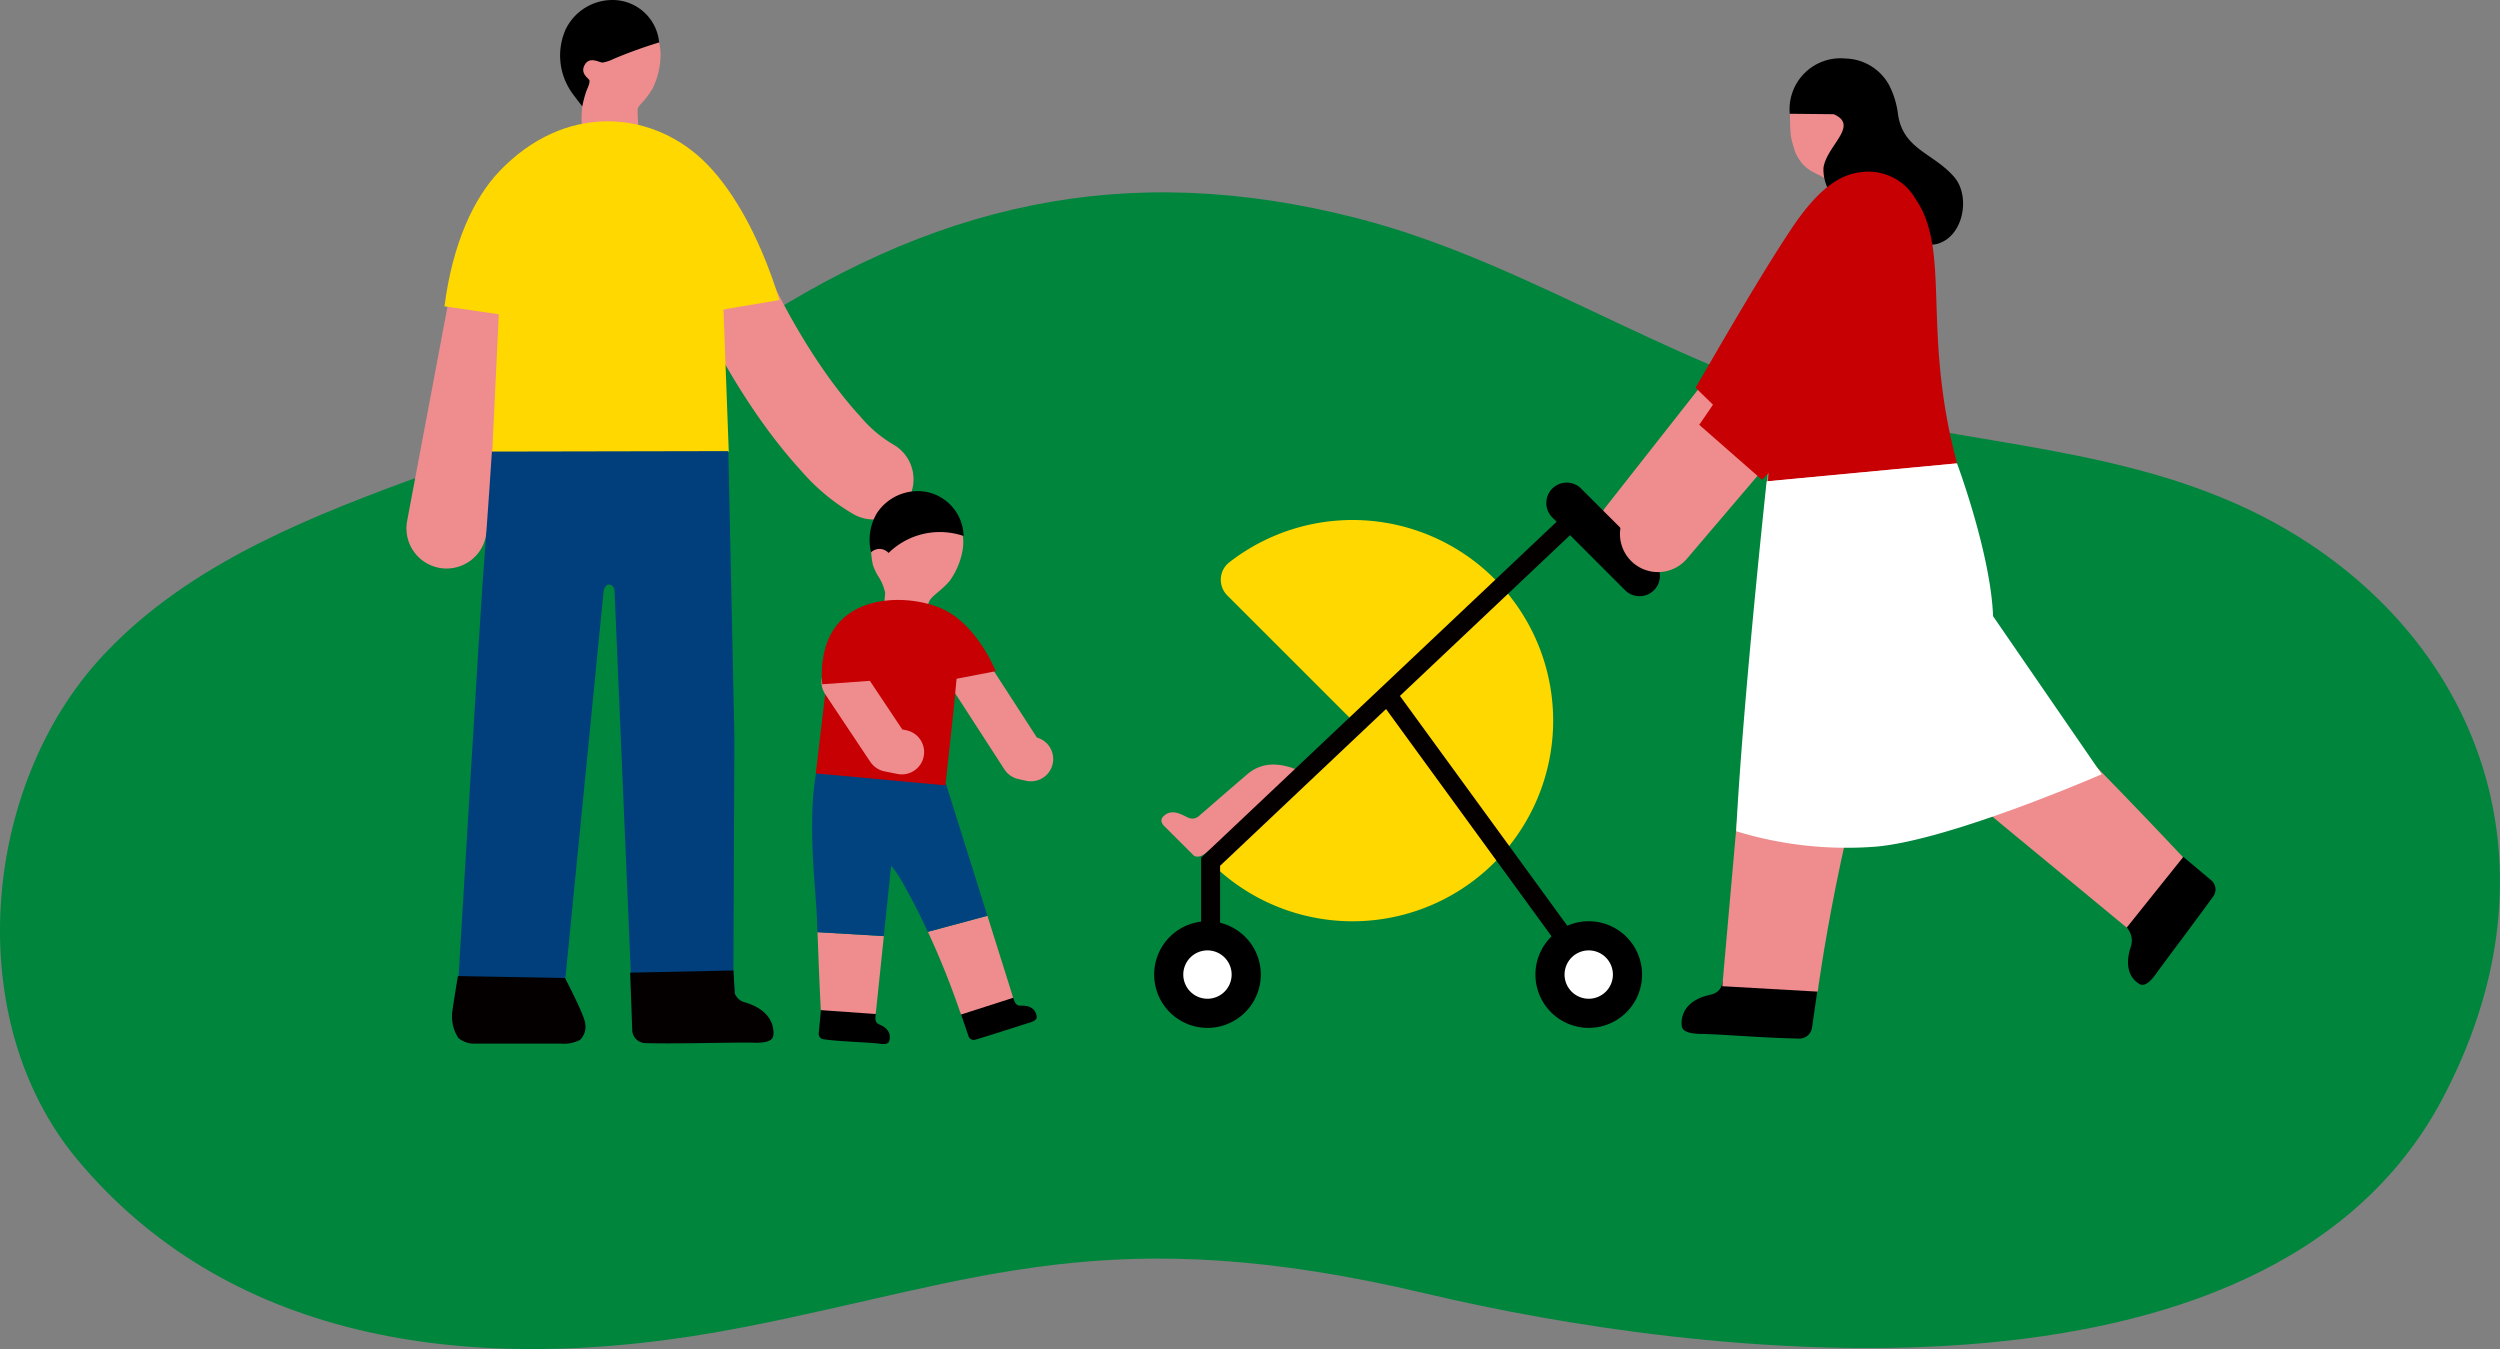 <?xml version="1.0" encoding="UTF-8"?> <svg xmlns="http://www.w3.org/2000/svg" xmlns:xlink="http://www.w3.org/1999/xlink" id="グループ_57" data-name="グループ 57" width="309.455" height="166.993" viewBox="0 0 309.455 166.993"><rect x="0" y="0" width="309.455" height="166.993" fill="#808080" stroke="none"/><defs><clipPath id="clip-path"><rect id="長方形_51" data-name="長方形 51" width="309.455" height="166.993" fill="none"></rect></clipPath></defs><g id="グループ_56" data-name="グループ 56" clip-path="url(#clip-path)"><path id="パス_736" data-name="パス 736" d="M302.3,136.062c14.706-27.706,5.5-54.237-16.393-68.729C269.832,56.687,251.431,55.77,233.148,52.1c-23.6-4.735-42.652-19.308-65.131-25.083C139.1,19.59,115.1,25.264,90.578,41.91,67.094,57.855,32.306,60.1,12.672,81.218c-14.974,16.1-17.519,45.049-3.09,62.329,17.8,21.321,46.716,27.737,82.522,20.727,28.918-5.662,45.021-13.491,84.435-4.147,32.973,7.818,103.99,16.958,125.766-24.065" fill="#00853d"></path><path id="パス_737" data-name="パス 737" d="M166.417,99.47s-7.246-7.727-12.021-3.635c-2.652,2.273-5.983,5.166-5.983,5.166a1.175,1.175,0,0,1-1.256.239c-.7-.257-2.079-1.33-3.2-.136,0,0-.472.44.079,1.073l3.573,3.562s.5.805,1.744-.224c1.737-1.436,4.615-2.99,6.272-4.341a44.8,44.8,0,0,0,6.145,3.841Z" fill="#ef8c8e"></path><path id="パス_738" data-name="パス 738" d="M152.135,69.628a24.835,24.835,0,1,1-2.276,37.136l-.2-.2L167.219,89,151.925,73.711a2.738,2.738,0,0,1,.21-4.083" fill="#ffd800"></path><path id="パス_739" data-name="パス 739" d="M222.3,62.575l12.138-14.123c3.958,3.408,7,5.13,7.72,8.917,2.956,15.557-.306,20.97,7.743,28.172,6.6,5.9,20.6,20.865,20.6,20.865l-6.6,8.957c-10.1-8.4-23.691-19.364-26.823-22.571-10.117-10.36-11.081-20.27-14.7-30.621" fill="#ef8c8e"></path><path id="パス_740" data-name="パス 740" d="M224.3,127.158a1.579,1.579,0,0,1-1.6,1.4c-4.331-.076-9.8-.546-12.106-.578-1.607-.022-2.365-.342-2.433-1.025s-.026-3.019,3.447-3.795c2.224-.5,1.284-2.151,2.322-4.325l11.354,1.564Z"></path><path id="パス_741" data-name="パス 741" d="M240.042,48.974l-20.59,2.4-6.263,70.7,11.813.672s2.81-21.474,9.478-39.884c3.418-9.436,9.916-16.459,5.562-33.894" fill="#ef8c8e"></path><path id="パス_742" data-name="パス 742" d="M273.738,108.987a1.473,1.473,0,0,1,.223,1.969c-2.367,3.275-5.793,7.788-7.045,9.533-.873,1.218-1.521,1.629-2.081,1.317s-2.127-1.516-1.067-4.662a2.39,2.39,0,0,0-.515-2.328l7.005-8.75Z"></path><path id="パス_743" data-name="パス 743" d="M226.169,29.163s5.524,1.2,9.718,2c-2.561-1.47-4.582-10.5-4.393-11.532a12.692,12.692,0,0,0,.577-2.4,4.385,4.385,0,0,0-1.008-2.926c-.968-.794-2.245-2.988-3.561-2.695l-5.877,1.08a27.635,27.635,0,0,0,.044,4.121,15.014,15.014,0,0,0,.577,2.09,6.3,6.3,0,0,0,.547.966c1.314,1.905,3.238,1.64,3.382,2.827.318.589.587,5.451-.006,6.475" fill="#ef8c8e"></path><path id="パス_744" data-name="パス 744" d="M228.453,7.245a6.318,6.318,0,0,1,5.419,3.357,10.841,10.841,0,0,1,1.08,3.647c.676,4.266,4.384,4.7,6.947,7.665,2.024,2.345,1.192,7.333-2.078,8.267-3.19.912-11.864-4.281-13.036-5.984a5.358,5.358,0,0,1-1.072-3.421c.384-2.752,4.489-5.243,1.267-6.639l-5.44-.056a6.309,6.309,0,0,1,6.913-6.836"></path><line id="線_82" data-name="線 82" x1="19.08" y2="24.269" transform="translate(202.428 41.437)" fill="none" stroke="#ef8c8e" stroke-linecap="round" stroke-linejoin="round" stroke-width="9.412"></line><path id="パス_745" data-name="パス 745" d="M220.052,46.428c-.076.071-.175.161-.264.243.081-.6.164-.784.264-.243" fill="#c60003"></path><path id="パス_746" data-name="パス 746" d="M221.746,28.316c3.376-5.064,6.041-6.656,8.369-6.968a6.727,6.727,0,0,1,6.993,3.269c4.457,6.483.711,16.209,5.134,32.735l-23.406,2.229s.306-5.051.619-9.048c.128-1.63.229-3.093.333-3.862l.264-.243c-.1-.541-.183-.352-.264.243-1.189,1.1-4.136,6.075-5.807,5.319l-4.1-4c1.446-2.434,7.495-13.117,11.864-19.67" fill="#c60003"></path><path id="パス_747" data-name="パス 747" d="M194.857,64.145l-45.005,42.52v8.695" fill="none" stroke="#040000" stroke-miterlimit="10" stroke-width="2.346"></path><line id="線_83" data-name="線 83" x2="21.157" y2="29.051" transform="translate(172.216 86.665)" fill="none" stroke="#040000" stroke-miterlimit="10" stroke-width="2.346"></line><path id="パス_748" data-name="パス 748" d="M142.865,120.634a6.6,6.6,0,1,0,6.6-6.6,6.6,6.6,0,0,0-6.6,6.6"></path><path id="パス_749" data-name="パス 749" d="M190.059,120.634a6.6,6.6,0,1,0,6.6-6.6,6.6,6.6,0,0,0-6.6,6.6"></path><path id="パス_750" data-name="パス 750" d="M192.117,64.018l9.042,9.042a2.524,2.524,0,1,0,3.57-3.569l-9.043-9.042a2.524,2.524,0,0,0-3.569,3.569"></path><path id="パス_751" data-name="パス 751" d="M260.162,95.834s-18.59,8.113-27.9,8.96a46.707,46.707,0,0,1-17.355-1.9c.846-16.3,3.774-43.317,3.774-43.317l23.563-2.221s4.176,11.174,4.463,18.92Z" fill="#fff"></path><line id="線_84" data-name="線 84" x1="16.066" y2="18.863" transform="translate(205.227 47.247)" fill="none" stroke="#ef8c8e" stroke-linecap="round" stroke-linejoin="round" stroke-width="9.412"></line><path id="パス_752" data-name="パス 752" d="M215.509,44.736c2.817-4.514,5.2-13.511,10.021-16.716a8.632,8.632,0,0,1,2.977-1.25c2.218-.349,8.086,2.608,5.671,9.935-2.187,6.638-11.6,17.7-11.6,17.7a58.877,58.877,0,0,1-4.483,4.976l-7.761-6.8c1.536-2.2,3.254-4.779,5.17-7.85" fill="#c60003"></path><path id="パス_753" data-name="パス 753" d="M146.47,120.634a2.992,2.992,0,1,0,2.992-2.992,2.992,2.992,0,0,0-2.992,2.992" fill="#fff"></path><path id="パス_754" data-name="パス 754" d="M193.664,120.634a2.992,2.992,0,1,0,2.992-2.992,2.992,2.992,0,0,0-2.992,2.992" fill="#fff"></path><path id="パス_755" data-name="パス 755" d="M89.808,34.235S94.884,46.246,102.82,54.9a20.415,20.415,0,0,0,5.291,4.433" fill="none" stroke="#ef8c8e" stroke-linecap="round" stroke-linejoin="round" stroke-width="9.934"></path><line id="線_85" data-name="線 85" x1="5.577" y2="29.599" transform="translate(55.275 35.808)" fill="none" stroke="#ef8c8e" stroke-linecap="round" stroke-linejoin="round" stroke-width="9.934"></line><path id="パス_756" data-name="パス 756" d="M69.9,6.641A6.042,6.042,0,0,1,75.637.332a6.459,6.459,0,0,1,6.13,6.409,9.707,9.707,0,0,1-.988,4.221c-1.158,1.907-1.852,2.032-1.852,2.675,0,.995.057,1.082.057,2.087l-6.945.028c-.011,0-.013.307,0,.131a13.472,13.472,0,0,1,.038-2.721,2.523,2.523,0,0,0-.472-1.687,11.1,11.1,0,0,1-1.047-1.4A8.14,8.14,0,0,1,69.9,6.641" fill="#ef8c8e"></path><path id="パス_757" data-name="パス 757" d="M70.025,3.623A6.443,6.443,0,0,1,75.775,0a5.794,5.794,0,0,1,5.816,5.252,57.018,57.018,0,0,0-5.629,2.035,4.875,4.875,0,0,1-1.354.454c-.376.044-1.579-.815-2.211.249-.593,1,.283,1.58.466,1.82.078.1.158.108.074.514-.069.327-.291.752-.422,1.147a15.241,15.241,0,0,0-.438,1.691s-1.134-1.433-1.383-1.832a7.973,7.973,0,0,1-.669-7.707"></path><path id="パス_758" data-name="パス 758" d="M55.017,37.92,74.745,40.8,96.486,37.14c-2.644-8.551-6.248-14.335-9.644-17.476-6.535-6.046-17.023-6.857-25.035,1.547-3.152,3.306-5.774,8.871-6.79,16.709" fill="#ffd800"></path><path id="パス_759" data-name="パス 759" d="M61.788,37.934l-.87,18.273,29.292-.259L89.488,36.52Z" fill="#ffd800"></path><line id="線_86" data-name="線 86" x1="13.116" y1="1.257" transform="translate(56.721 121.303)" fill="#00853d"></line><path id="パス_760" data-name="パス 760" d="M56.745,121.189S59.457,75.8,59.728,72.247c.739-9.652,1.16-16.351,1.16-16.351l29.267-.057.752,35.478-.123,28.808.164,2.833-12.77-.328L76.064,73.016s-.105-.686-.738-.659c-.395.016-.6.729-.6.729L69.837,122.56" fill="#003e7c"></path><path id="パス_761" data-name="パス 761" d="M69.937,121.065s2.373,4.53,2.486,5.544a2.3,2.3,0,0,1-.625,2.114,4.4,4.4,0,0,1-2.4.456H58.831a3.017,3.017,0,0,1-2.084-.686,4.868,4.868,0,0,1-.752-3.349c.249-1.726.686-4.325.686-4.325Z" fill="#040000"></path><path id="パス_762" data-name="パス 762" d="M92.306,124.1c3.434,1.062,3.5,3.332,3.427,4.027s-.828.988-2.43.94c-2.3-.068-9.13.166-13.45.054a1.673,1.673,0,0,1-1.588-1.5L78,120.4l12.782-.274.164,2.834a1.85,1.85,0,0,0,1.358,1.138" fill="#040000"></path><path id="パス_763" data-name="パス 763" d="M119.877,128.231a.674.674,0,0,0,.842.465c1.94-.56,5.574-1.773,6.607-2.068.72-.205,1.033-.447,1-.776s-.257-1.422-1.887-1.365c-1.044.036-.768-.856-1.427-1.751l-6.182,2.439Z"></path><path id="パス_764" data-name="パス 764" d="M101.348,127.858a.681.681,0,0,0,.568.781c1.977.3,5.872.386,6.923.548.732.113,1.113.022,1.221-.294s.351-1.415-1.141-2.046c-.955-.4-.342-1.108-.57-2.209l-6.692-.028Z"></path><path id="パス_765" data-name="パス 765" d="M107.962,66.11a5.788,5.788,0,0,1,6.4-5.073,6.189,6.189,0,0,1,4.8,7.011,9.3,9.3,0,0,1-1.59,3.837c-1.392,1.622-2.571,1.927-2.705,3.063a9.369,9.369,0,0,1-.139,1.092l-5.378-.884c-.011,0-.036.291,0,.127a17.566,17.566,0,0,0,.217-1.909,6.061,6.061,0,0,0-.923-2.145,7.461,7.461,0,0,1-.591-1.287,10.148,10.148,0,0,1-.094-3.832" fill="#ef8c8e"></path><path id="パス_766" data-name="パス 766" d="M107.82,68.363a6.552,6.552,0,0,1,.7-4.807,6.055,6.055,0,0,1,6.043-2.686,5.692,5.692,0,0,1,4.711,5.478,9.061,9.061,0,0,0-9.284,2.1,1.521,1.521,0,0,0-2.167-.088"></path><path id="パス_767" data-name="パス 767" d="M114.856,115.34a101.8,101.8,0,0,1,4.094,10.243l6.467-2.076-3.191-10.149Z" fill="#ef8c8e"></path><path id="パス_768" data-name="パス 768" d="M101.6,125.036l6.8.482,1.006-9.642-8.213-.488c.211,6.011.407,9.648.407,9.648" fill="#ef8c8e"></path><path id="パス_769" data-name="パス 769" d="M117.082,97l-5.648-.582.134-1.284L103.1,90.17c-4.075,5.577-2.141,18.615-1.972,23.669.026.781.049,1.324.057,1.548l8.213.488.91-8.711a11.027,11.027,0,0,1,1.062,1.486c1.3,2.208,2.474,4.515,3.482,6.69l7.37-1.982Z" fill="#00437e"></path><path id="パス_770" data-name="パス 770" d="M119.567,82.8l7.078,10.939.965.214" fill="none" stroke="#ef8c8e" stroke-linecap="round" stroke-linejoin="round" stroke-width="5.519"></path><path id="パス_771" data-name="パス 771" d="M100.982,95.736l1.3-10.98-.5-.06c-.865-11.745,10.616-11.455,15.1-9.213,4.22,2.109,6.374,7.6,6.374,7.6l-4.849.935c-.192,2.558-1.384,13.193-1.384,13.193Z" fill="#c60003"></path><path id="パス_772" data-name="パス 772" d="M104.446,84.408l5.577,8.365,1.608.322" fill="none" stroke="#ef8c8e" stroke-linecap="round" stroke-linejoin="round" stroke-width="5.519"></path><path id="パス_773" data-name="パス 773" d="M101.777,84.7l6.458-.467L106.2,78.76s-5.087-1-4.42,5.936" fill="#c60003"></path></g></svg> 